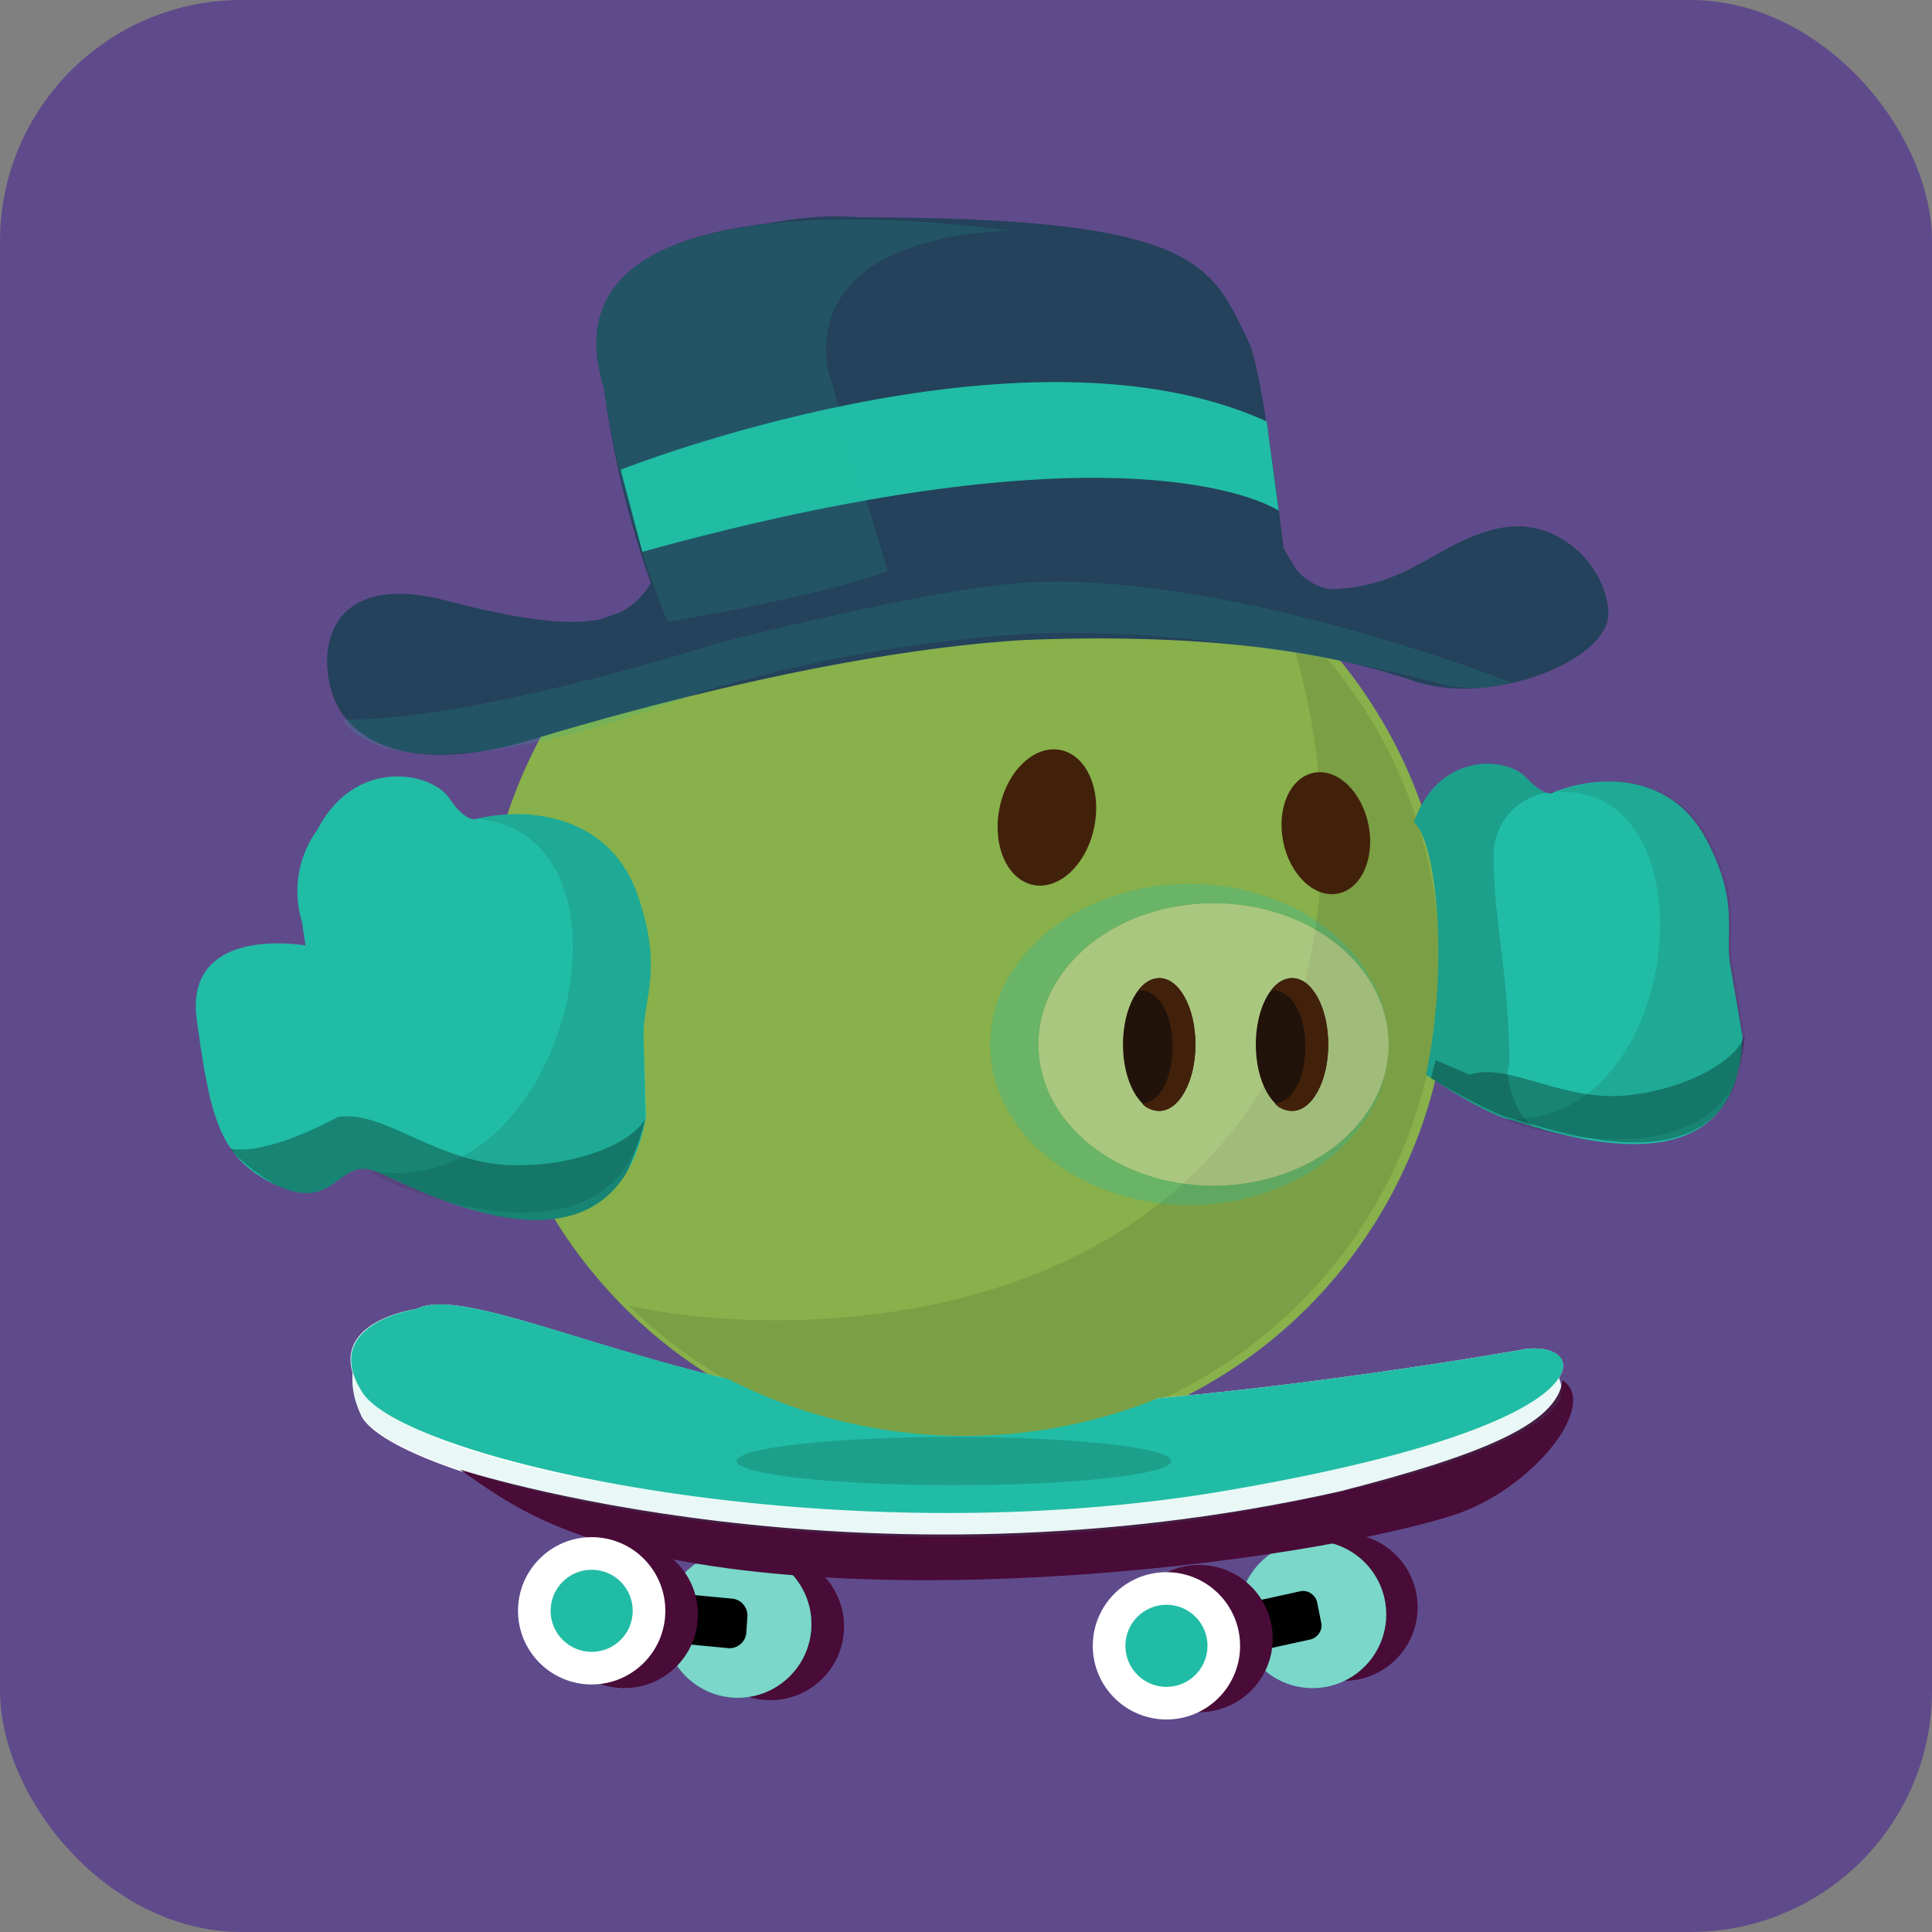 <svg viewBox="0 0 160 160" width="160" height="160" xmlns="http://www.w3.org/2000/svg">
    <rect x="0" y="0" width="160" height="160" fill="#808080" stroke="none"/>
    <defs><clipPath id="rectangle-clip-34">
    <rect x="0" y="0" width="160" height="160" rx="20" ry="20"/>
    </clipPath></defs>
    <g clip-path="url(#rectangle-clip-34)">
    <g color="#88B04B" fill="#21BCA5">
<rect fill="#5F4B8B" x="0" y="0" width="160" height="160"/>
<circle cx="80" cy="80" r="40" fill="#88B04B"/>
<g opacity=".1" fill="#010101"><path d="M119.21,80a39.46,39.46,0,0,1-67.13,28.13c10.36,2.33,36,3,49.82-14.28,10.39-12.47,8.31-33.23,4.16-43.26A39.35,39.35,0,0,1,119.21,80Z"/></g>
<path d="M123.9 43.8c-5 1.2-7.2 4.8-13.7 5a4.6 4.6 0 01-2.9-1.7l-1-1.7s-1.7-14.7-2.9-17.1c-3.1-6.4-4-10.3-32.2-10.3-2.5-.2-5.1 0-7.6.5-8.8 1-16.5 4.4-13.6 13.6a81 81 0 003.9 16.2c-.6 1-1.5 1.9-2.5 2.4l-1.7.6c-3 .6-7.5-.2-12.9-1.6-11.1-2.8-10.7 6.4-8.4 9.5 2.3 3.1 7.3 4.5 15.5 2.1 11.2-3.4 27.5-7.5 41-8.3 15-.6 25.2 1 32.2 3.4 6.5 2.2 16.3-1.8 16.1-5.7-.2-3.9-4.3-8.1-9.3-6.9z" fill="#24425b"/><path d="M58.1 57.3c8.7-2.6 17.6-4.2 26.7-4.8 16.1-.8 33.7 3.9 33.7 3.9 2.1.7 4.5.8 6.6.1 0 0-24.1-9.5-40.9-8.2-8.4.7-24.9 5-24.9 5s-19.8 6.4-30.9 6.3c.2.2 3.2 7.6 29.7-2.3z" opacity=".15"/><path d="M51.4 38.9s33.3-13.2 53.5-4l1 7.4s-11.5-8-52.7 3.4l-1.8-6.8z"/><path d="M83.5 19.1S44 13 50 32.1c1 6.7 2.8 13.2 5.3 19.4 0 0 12.7-2.1 18.2-4.2l-4.8-16.2c0 .1-3.7-11.1 14.8-12z" opacity=".15"/>
<path d="M117.1 68.1c1.9 1.6 2.9 12 1 20.9 0 0 4.7 3.2 6.9 3.7l3 .9c5.6 1.5 16 3.4 16.3-7.8l-1-5.8c-.5-2.9.8-5.2-2-10.5s-8.5-5.5-12.6-3.9c0 0-.6.6-2.3-1.2s-7.3-2.1-9.3 3.7zM26.3 68.7a8.6 8.6 0 00-1.3 7.6l.3 2s-10.1-1.8-9 6.2l.3 2.1c1 6.6 2 9.6 6.4 11.6 4.8 2.2 5-2.4 8.1-1.2s19.7 10.7 22.4-4.5l-.2-6.5c-.1-3.3 1.7-5.6-.5-11.9s-8.5-7.4-13.3-6.3c0 0-.8.5-2.3-1.7s-7.8-3.4-10.9 2.6z"/><g fill="#010101"><path d="M117.1 68.1c1.9 1.6 2.9 12 1 20.9 0 0 4.7 3.2 6.9 3.7l3 .9c-2.6-.1-3.5-5.1-3-5.3 0-7.6-1.4-12.5-1.3-17.8a5.2 5.2 0 015-4.9s-.6.6-2.3-1.2-7.3-2.1-9.3 3.7z" opacity=".16"/><g opacity=".3"><path d="M118.5 89.3s5.1 3 6.6 3.3c2.5.6 15.1 5.5 18.5-2.6.4-1.4.7-2.9.9-4.3-.6 2.1-4.6 4.3-8.9 4.9-5.8 1-10.4-2.7-13.9-1.6l-2.8-1.2-.4 1.5zM19 95.1c1.2 1.3 2.5 2.3 4 3.1 4.8 2.2 5-2.4 8.1-1.2 2.7 1 15.7 8.5 20.8.1a25 25 0 001.6-4.6c-1 2.2-5.8 4-10.5 4-6.6.1-11-4.6-15-4-6.6 3.5-9 2.6-9 2.6z"/></g><g opacity=".1"><path d="M125.1 92.7c-3-.3 18.9 7 19.4-6.9l-1-5.8c-.5-2.9.8-5.2-2-10.5s-8.5-5.5-12.6-3.9c13.1-.8 10.7 27.2-3.8 27.1zM31 97c-3.2-.8 19.7 10.7 22.4-4.5l-.1-6.5c-.1-3.3 1.7-5.6-.5-11.9s-8.5-7.4-13.3-6.3C54.1 69.1 47 99.6 31 97z"/></g></g>
<g opacity=".3"><ellipse cx="100.5" cy="86.5" rx="14.5" ry="11.7" fill="#fcfcfc"/><path d="M100.5 98.2c-8 0-14.5-5.2-14.5-11.7s6.5-11.7 14.5-11.7S115 80 115 86.5c0-7.3-7.4-13.3-16.5-13.3S82 79.2 82 86.5s7.4 13.3 16.5 13.3 16.5-6 16.5-13.3c0 6.5-6.5 11.7-14.5 11.7z"/></g><g fill="#211309"><ellipse cx="96" cy="86.5" rx="3" ry="5.5"/><ellipse cx="107" cy="86.5" rx="3" ry="5.5"/></g><g fill="#42210b"><path d="M99 86.5c0 3-1.3 5.5-3 5.5-.5 0-1.1-.2-1.4-.6C98 91 98 82 94.3 82c.4-.6 1-.9 1.7-1 1.7 0 3 2.5 3 5.5zM110 86.5c0 3-1.3 5.5-3 5.5-.5 0-1.1-.2-1.4-.6 3.4-.4 3.4-9.4-.3-9.4.4-.6 1-.9 1.7-1 1.7 0 3 2.5 3 5.5z"/><ellipse transform="rotate(-11.5 109.8 69)" cx="109.8" cy="69" rx="3.6" ry="5.1"/><ellipse transform="rotate(-78.5 86.7 67.7)" cx="86.7" cy="67.7" rx="5.7" ry="4"/></g>
<path d="M129.1 114.1c1.2-1.8-.9-2.8-3.2-2.3 0 0-14.6 2.6-30 4-13.2 5.7-27 6-35.7-1.6-12.6-3-22.4-7.5-25.7-5.8 0 0-6.6.9-5.3 5.3-.1 1.3.2 2.5.8 3.7 3.6 5.7 39.8 13.8 72.4 8 18.3-3.2 25.2-6.8 26.7-9.2.3-.6.3-1.4 0-2.1zM54 123.4zm45.8.3l2.5-.4a267.1 267.1 0 00-2.5.4z" fill="#fff"/><circle cx="63.8" cy="134.7" r="6.1" fill="#490b37"/><circle cx="61.1" cy="134.5" r="6.1"/><circle cx="111.3" cy="133.1" r="6.1" fill="#490b37"/><circle cx="61.1" cy="134.5" r="6.1" fill="#fff" opacity=".4"/><path d="M56.5 132l4.2.4c.7.1 1.2.7 1.2 1.4l-.1 1.5c-.1.7-.7 1.2-1.4 1.2l-4.2-.4c-.7-.1-1.2-.7-1.2-1.4l.1-1.5c.1-.7.7-1.2 1.4-1.2z" fill="#010101"/><circle cx="108.7" cy="133.7" r="6.1"/><circle cx="108.7" cy="133.7" r="6.1" fill="#fff" opacity=".4"/><path d="M103.5 132.7l4.1-.9c.7-.2 1.4.3 1.5 1l.3 1.5c.2.7-.3 1.4-1 1.5l-4.1.9c-.7.2-1.4-.3-1.5-1l-.3-1.5c-.2-.6.3-1.3 1-1.5z" fill="#010101"/><circle cx="99.3" cy="135.7" r="6.1" fill="#490b37"/><circle cx="96.6" cy="136.3" r="6.1" fill="#fff"/><circle cx="96.6" cy="136.3" r="3.4"/><path d="M120.3 125.5c-14.3 4.5-59.6 9.8-77.8-.9-1.8-1-4.4-2.9-4.4-2.9s32.9 10.8 72.9 1.8c11.3-2.9 18-5.5 18.4-9.2 3.1 2-2.5 9.1-9.1 11.2z" fill="#490b37"/><path d="M29.2 113.6c-.1 1.3.2 2.5.8 3.7 3.6 5.7 39.8 13.8 72.4 8 18.3-3.2 25.2-6.8 26.7-9.2.5-.8 0-2.6-.1-1.9-6 4.7-23.4 10-43.3 10.7-26.1 1-54.4-3.7-56.5-11.3z" opacity=".1"/><circle cx="51.7" cy="133.7" r="6.1" fill="#490b37"/><circle cx="49" cy="133.4" r="6.1" fill="#fff"/><circle cx="49" cy="133.4" r="3.4"/><path d="M34.5 108.4s-8.1 1.2-4.5 6.9c3.6 5.7 39.8 13.8 72.4 8 18.3-3.2 25.2-6.8 26.7-9.2 1.2-1.8-.8-2.8-3.2-2.3 0 0-14.6 2.6-30 4a42.9 42.9 0 01-35.6-1.6c-12.6-3-22.5-7.5-25.8-5.8z"/><ellipse cx="79" cy="121" rx="18" ry="2" fill="#010101" opacity=".15"/>
</g>
    </g></svg>